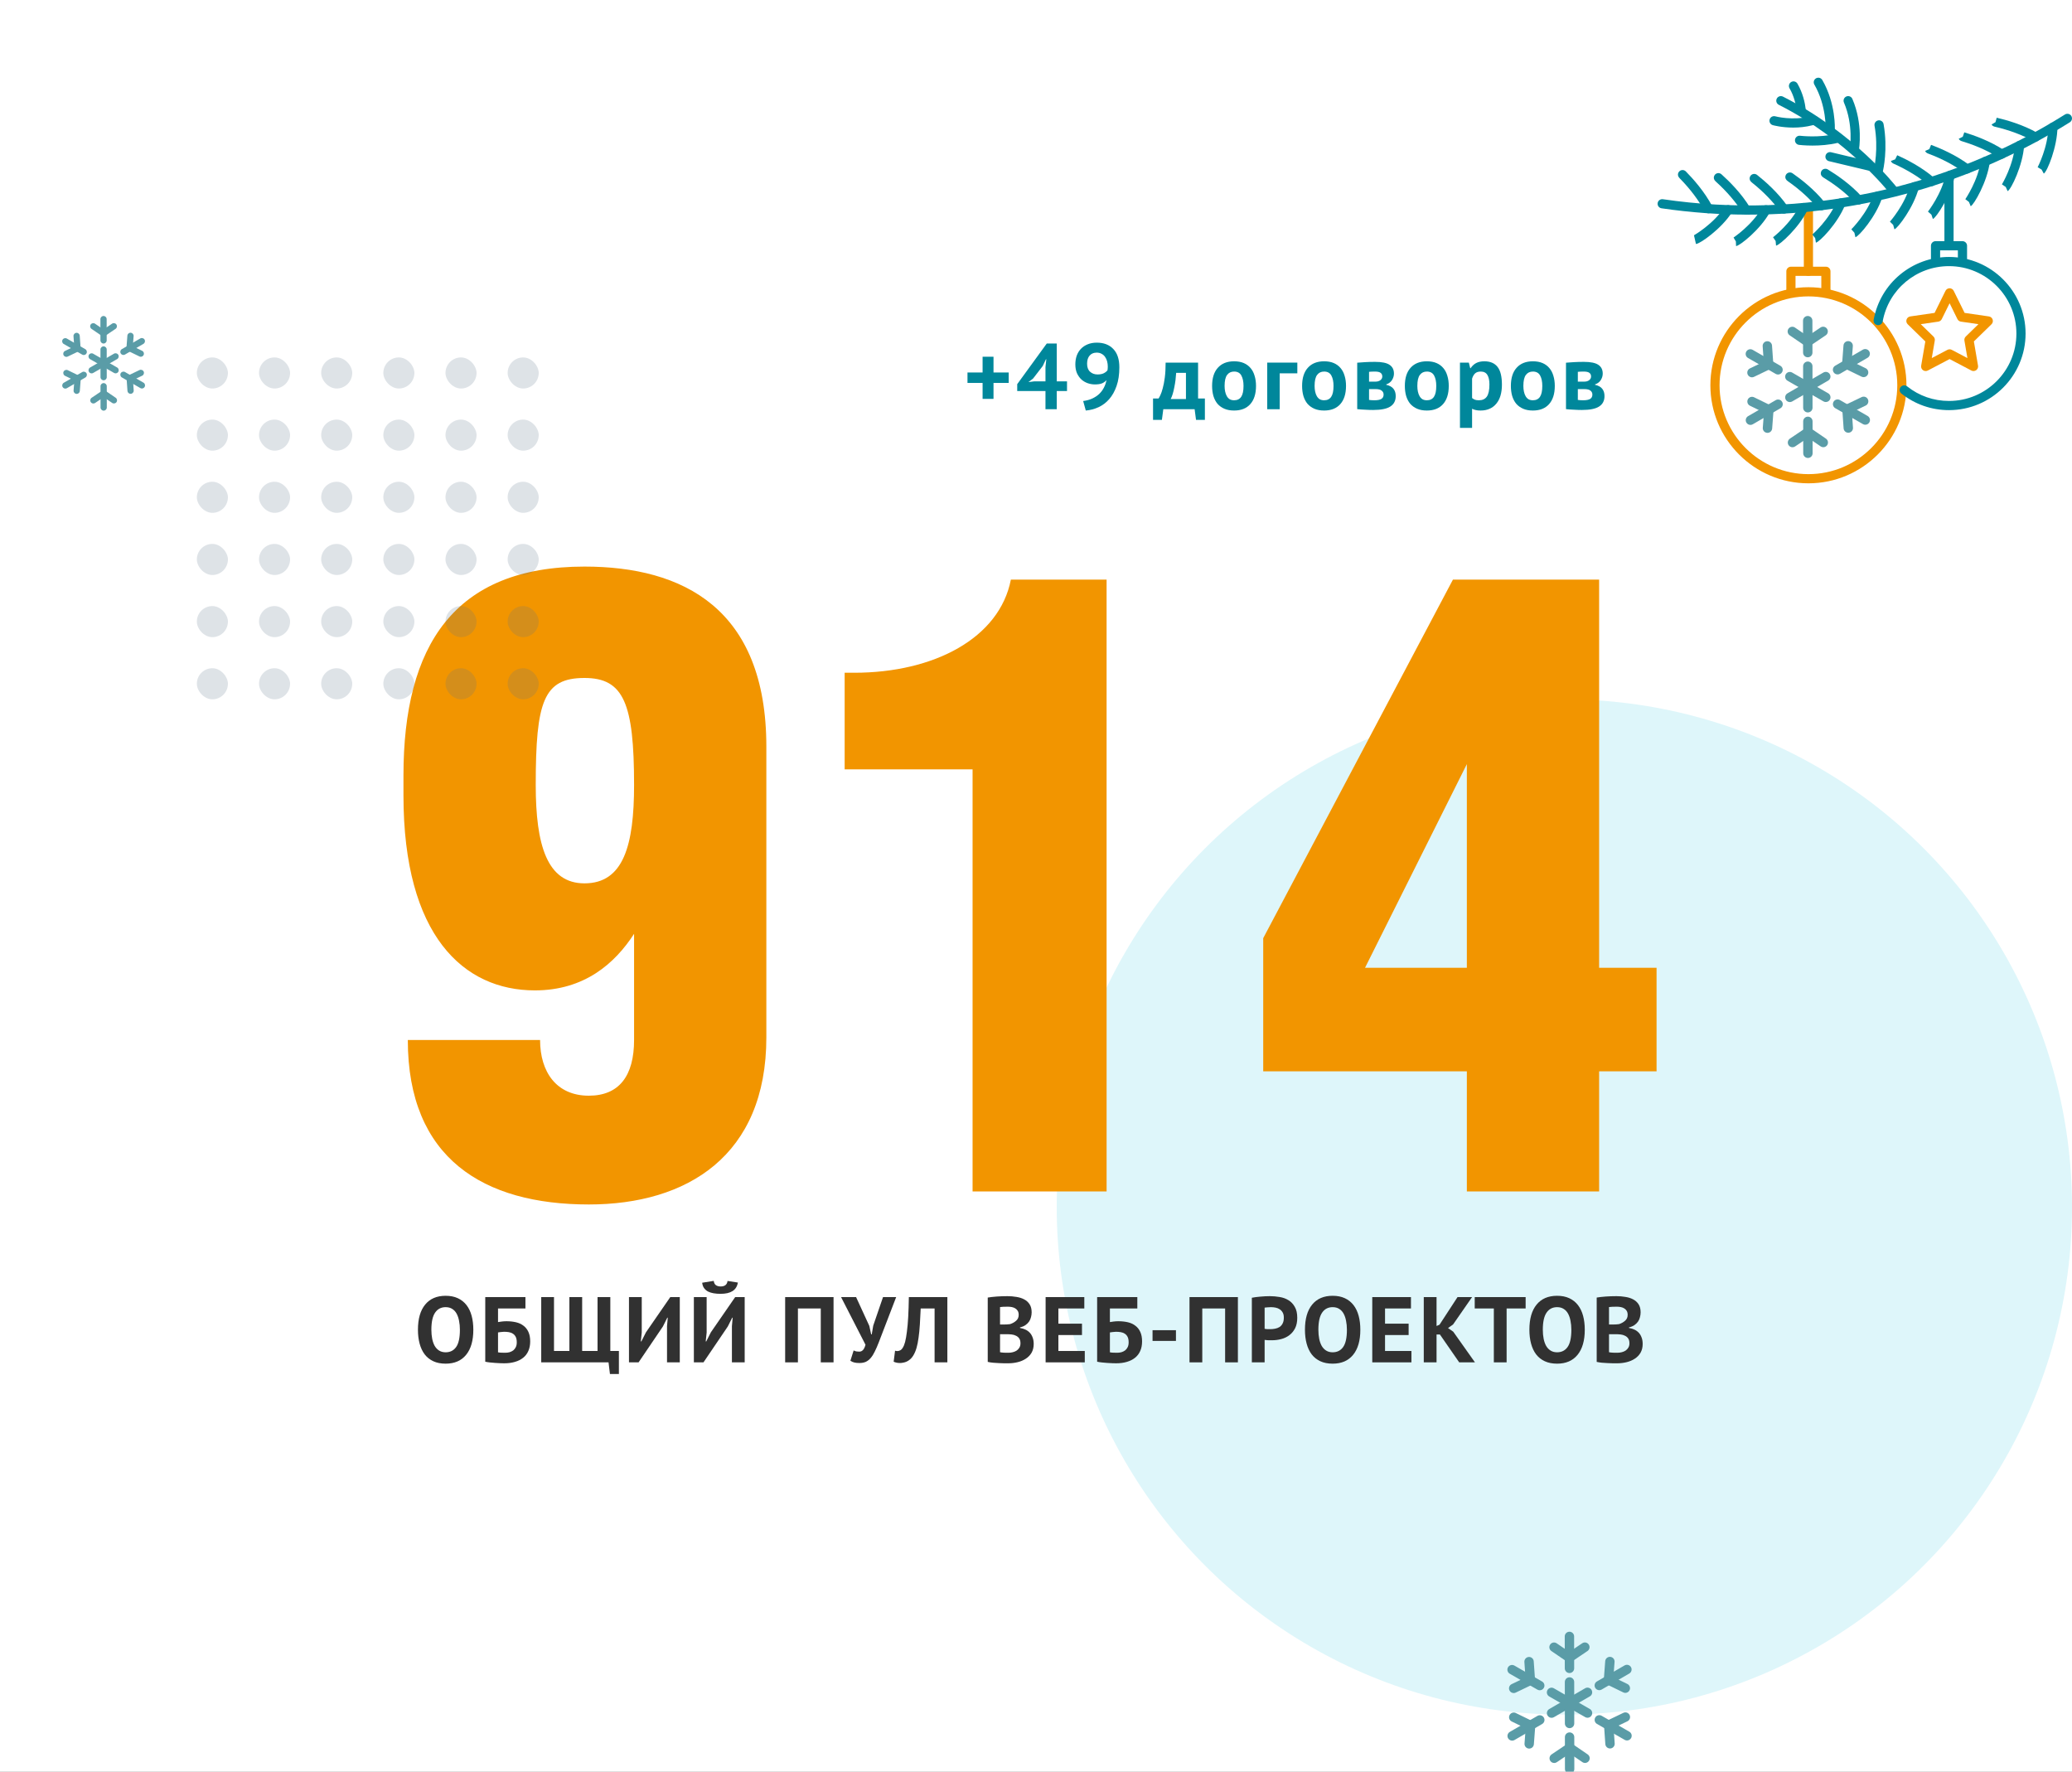 <svg width="400" height="342" viewBox="0 0 400 342" fill="none" xmlns="http://www.w3.org/2000/svg">
<rect x="0" y="0" width="400" height="342" fill="#808080" stroke="none"/>
<g clip-path="url(#clip0_1066_9099)">
<rect width="400" height="342" fill="white"/>
<circle cx="302" cy="233" r="98" fill="#DEF6FA"/>
<path d="M112.832 130.88C120.392 130.88 122.408 135.752 122.408 151.544C122.408 163.136 120.392 170.528 112.832 170.528C105.608 170.528 103.424 163.136 103.424 151.544C103.424 135.416 104.936 130.88 112.832 130.88ZM78.728 200.768C78.728 223.616 93.344 232.52 113.672 232.52C132.656 232.52 147.944 223.112 147.944 200.264V144.152C147.944 117.44 131.816 109.376 112.832 109.376C87.632 109.376 77.888 124.664 77.888 149.696V153.56C77.888 180.608 89.48 191.192 103.256 191.192C112.832 191.192 118.712 185.984 122.408 180.272V200.768C122.408 207.656 119.552 211.52 113.672 211.52C107.456 211.52 104.264 206.984 104.264 200.768H78.728Z" fill="#F29500"/>
<path d="M187.756 230H213.628V111.896H195.148C192.964 123.152 180.364 129.872 164.908 129.872H163.06V148.52H187.756V230Z" fill="#F29500"/>
<path d="M280.488 111.896L243.864 181.112V206.816H283.176V230H308.712V206.816H319.8V186.824H308.712V111.896H280.488ZM283.176 186.824H263.52L283.176 147.512V186.824Z" fill="#F29500"/>
<path d="M80.684 256.7C80.684 254.6 81.146 252.986 82.07 251.858C82.994 250.718 84.314 250.148 86.03 250.148C86.93 250.148 87.716 250.304 88.388 250.616C89.06 250.928 89.618 251.372 90.062 251.948C90.506 252.524 90.836 253.214 91.052 254.018C91.268 254.822 91.376 255.716 91.376 256.7C91.376 258.8 90.908 260.42 89.972 261.56C89.048 262.688 87.734 263.252 86.03 263.252C85.118 263.252 84.326 263.096 83.654 262.784C82.982 262.472 82.424 262.028 81.98 261.452C81.548 260.876 81.224 260.186 81.008 259.382C80.792 258.578 80.684 257.684 80.684 256.7ZM83.276 256.7C83.276 257.336 83.33 257.924 83.438 258.464C83.546 258.992 83.708 259.448 83.924 259.832C84.152 260.216 84.44 260.516 84.788 260.732C85.136 260.948 85.55 261.056 86.03 261.056C86.906 261.056 87.584 260.714 88.064 260.03C88.544 259.346 88.784 258.236 88.784 256.7C88.784 256.088 88.73 255.518 88.622 254.99C88.526 254.462 88.37 254 88.154 253.604C87.938 253.208 87.656 252.902 87.308 252.686C86.96 252.458 86.534 252.344 86.03 252.344C85.154 252.344 84.476 252.698 83.996 253.406C83.516 254.102 83.276 255.2 83.276 256.7Z" fill="#313131"/>
<path d="M93.678 250.4H101.436V252.596H96.144V255.224C96.348 255.188 96.594 255.152 96.882 255.116C97.182 255.08 97.476 255.062 97.764 255.062C98.436 255.062 99.054 255.128 99.618 255.26C100.182 255.392 100.662 255.614 101.058 255.926C101.466 256.226 101.784 256.628 102.012 257.132C102.24 257.624 102.354 258.23 102.354 258.95C102.354 259.658 102.234 260.276 101.994 260.804C101.766 261.332 101.43 261.77 100.986 262.118C100.554 262.466 100.026 262.73 99.402 262.91C98.79 263.09 98.1 263.18 97.332 263.18C97.128 263.18 96.87 263.174 96.558 263.162C96.258 263.15 95.934 263.132 95.586 263.108C95.25 263.084 94.914 263.054 94.578 263.018C94.242 262.982 93.942 262.934 93.678 262.874V250.4ZM97.512 261.146C97.824 261.146 98.112 261.11 98.376 261.038C98.652 260.954 98.892 260.834 99.096 260.678C99.3 260.51 99.462 260.3 99.582 260.048C99.702 259.796 99.762 259.49 99.762 259.13C99.762 258.698 99.696 258.35 99.564 258.086C99.432 257.822 99.252 257.618 99.024 257.474C98.796 257.318 98.532 257.216 98.232 257.168C97.944 257.12 97.632 257.096 97.296 257.096C97.128 257.096 96.918 257.114 96.666 257.15C96.414 257.174 96.24 257.198 96.144 257.222V261.056C96.276 261.092 96.474 261.116 96.738 261.128C97.014 261.14 97.272 261.146 97.512 261.146Z" fill="#313131"/>
<path d="M104.484 263V250.4H106.95V260.804H109.92V250.4H112.386V260.804H115.356V250.4H117.822V260.804H119.478V265.25H117.75L117.48 263H104.484Z" fill="#313131"/>
<path d="M128.768 256.016L128.912 254.378H128.822L127.976 256.07L123.278 263H121.424V250.4H123.89V257.258L123.71 258.95H123.818L124.7 257.204L129.398 250.4H131.234V263H128.768V256.016Z" fill="#313131"/>
<path d="M141.296 256.016L141.44 254.378H141.35L140.504 256.07L135.806 263H133.952V250.4H136.418V257.258L136.238 258.95H136.346L137.228 257.204L141.926 250.4H143.762V263H141.296V256.016ZM137.786 247.268C137.834 247.652 137.972 247.928 138.2 248.096C138.44 248.264 138.746 248.348 139.118 248.348C139.922 248.348 140.366 247.994 140.45 247.286L142.448 247.592C142.316 248.348 141.968 248.9 141.404 249.248C140.852 249.596 140.084 249.77 139.1 249.77C138.608 249.77 138.158 249.734 137.75 249.662C137.342 249.59 136.982 249.476 136.67 249.32C136.37 249.152 136.118 248.93 135.914 248.654C135.722 248.378 135.602 248.036 135.554 247.628L137.786 247.268Z" fill="#313131"/>
<path d="M158.45 252.596H154.039V263H151.574V250.4H160.916V263H158.45V252.596Z" fill="#313131"/>
<path d="M167.822 255.962L168.182 257.6H168.29L168.578 255.908L170.468 250.4H173.006L169.658 259.112C169.394 259.796 169.136 260.39 168.884 260.894C168.644 261.398 168.38 261.818 168.092 262.154C167.816 262.478 167.504 262.724 167.156 262.892C166.808 263.048 166.4 263.126 165.932 263.126C165.536 263.126 165.212 263.096 164.96 263.036C164.72 262.988 164.456 262.874 164.168 262.694L164.798 260.696C165.002 260.804 165.188 260.87 165.356 260.894C165.524 260.918 165.704 260.93 165.896 260.93C166.46 260.93 166.856 260.486 167.084 259.598L162.368 250.4H165.266L167.822 255.962Z" fill="#313131"/>
<path d="M180.423 252.596H177.741C177.693 253.736 177.639 254.774 177.579 255.71C177.519 256.646 177.435 257.492 177.327 258.248C177.231 258.992 177.099 259.652 176.931 260.228C176.763 260.804 176.547 261.302 176.283 261.722C176.115 261.998 175.923 262.226 175.707 262.406C175.503 262.586 175.287 262.73 175.059 262.838C174.831 262.946 174.603 263.018 174.375 263.054C174.159 263.102 173.955 263.126 173.763 263.126C173.487 263.126 173.253 263.102 173.061 263.054C172.881 263.018 172.701 262.958 172.521 262.874L172.791 260.75C172.863 260.774 172.935 260.792 173.007 260.804C173.079 260.816 173.151 260.822 173.223 260.822C173.415 260.822 173.601 260.774 173.781 260.678C173.973 260.582 174.135 260.42 174.267 260.192C174.447 259.928 174.603 259.544 174.735 259.04C174.867 258.524 174.981 257.87 175.077 257.078C175.185 256.286 175.269 255.344 175.329 254.252C175.389 253.148 175.431 251.864 175.455 250.4H182.889V263H180.423V252.596Z" fill="#313131"/>
<path d="M199.161 253.334C199.161 253.646 199.119 253.958 199.035 254.27C198.963 254.582 198.837 254.87 198.657 255.134C198.477 255.386 198.243 255.614 197.955 255.818C197.667 256.01 197.319 256.154 196.911 256.25V256.358C197.271 256.418 197.613 256.52 197.937 256.664C198.261 256.808 198.543 257.006 198.783 257.258C199.023 257.51 199.209 257.816 199.341 258.176C199.485 258.536 199.557 258.962 199.557 259.454C199.557 260.102 199.419 260.666 199.143 261.146C198.867 261.614 198.495 261.998 198.027 262.298C197.571 262.598 197.049 262.82 196.461 262.964C195.873 263.108 195.267 263.18 194.643 263.18C194.439 263.18 194.175 263.18 193.851 263.18C193.539 263.18 193.197 263.168 192.825 263.144C192.465 263.132 192.093 263.108 191.709 263.072C191.337 263.036 190.995 262.982 190.683 262.91V250.49C190.911 250.454 191.169 250.418 191.457 250.382C191.757 250.346 192.075 250.316 192.411 250.292C192.747 250.268 193.089 250.25 193.437 250.238C193.797 250.226 194.151 250.22 194.499 250.22C195.087 250.22 195.657 250.268 196.209 250.364C196.773 250.448 197.271 250.604 197.703 250.832C198.147 251.06 198.501 251.378 198.765 251.786C199.029 252.194 199.161 252.71 199.161 253.334ZM194.661 261.146C194.961 261.146 195.249 261.11 195.525 261.038C195.813 260.966 196.065 260.858 196.281 260.714C196.497 260.558 196.671 260.366 196.803 260.138C196.935 259.91 197.001 259.64 197.001 259.328C197.001 258.932 196.923 258.62 196.767 258.392C196.611 258.164 196.407 257.99 196.155 257.87C195.903 257.738 195.621 257.654 195.309 257.618C194.997 257.582 194.685 257.564 194.373 257.564H193.059V261.038C193.119 261.062 193.215 261.08 193.347 261.092C193.479 261.104 193.617 261.116 193.761 261.128C193.917 261.128 194.073 261.134 194.229 261.146C194.397 261.146 194.541 261.146 194.661 261.146ZM193.851 255.692C194.019 255.692 194.211 255.686 194.427 255.674C194.655 255.662 194.841 255.644 194.985 255.62C195.441 255.476 195.831 255.26 196.155 254.972C196.491 254.684 196.659 254.306 196.659 253.838C196.659 253.526 196.599 253.268 196.479 253.064C196.359 252.86 196.197 252.698 195.993 252.578C195.801 252.458 195.579 252.374 195.327 252.326C195.075 252.278 194.811 252.254 194.535 252.254C194.223 252.254 193.935 252.26 193.671 252.272C193.407 252.284 193.203 252.302 193.059 252.326V255.692H193.851Z" fill="#313131"/>
<path d="M201.857 250.4H209.327V252.596H204.323V255.53H208.877V257.726H204.323V260.804H209.417V263H201.857V250.4Z" fill="#313131"/>
<path d="M211.802 250.4H219.56V252.596H214.268V255.224C214.472 255.188 214.718 255.152 215.006 255.116C215.306 255.08 215.6 255.062 215.888 255.062C216.56 255.062 217.178 255.128 217.742 255.26C218.306 255.392 218.786 255.614 219.182 255.926C219.59 256.226 219.908 256.628 220.136 257.132C220.364 257.624 220.478 258.23 220.478 258.95C220.478 259.658 220.358 260.276 220.118 260.804C219.89 261.332 219.554 261.77 219.11 262.118C218.678 262.466 218.15 262.73 217.526 262.91C216.914 263.09 216.224 263.18 215.456 263.18C215.252 263.18 214.994 263.174 214.682 263.162C214.382 263.15 214.058 263.132 213.71 263.108C213.374 263.084 213.038 263.054 212.702 263.018C212.366 262.982 212.066 262.934 211.802 262.874V250.4ZM215.636 261.146C215.948 261.146 216.236 261.11 216.5 261.038C216.776 260.954 217.016 260.834 217.22 260.678C217.424 260.51 217.586 260.3 217.706 260.048C217.826 259.796 217.886 259.49 217.886 259.13C217.886 258.698 217.82 258.35 217.688 258.086C217.556 257.822 217.376 257.618 217.148 257.474C216.92 257.318 216.656 257.216 216.356 257.168C216.068 257.12 215.756 257.096 215.42 257.096C215.252 257.096 215.042 257.114 214.79 257.15C214.538 257.174 214.364 257.198 214.268 257.222V261.056C214.4 261.092 214.598 261.116 214.862 261.128C215.138 261.14 215.396 261.146 215.636 261.146Z" fill="#313131"/>
<path d="M222.499 256.79H227.017V258.86H222.499V256.79Z" fill="#313131"/>
<path d="M236.51 252.596H232.1V263H229.634V250.4H238.976V263H236.51V252.596Z" fill="#313131"/>
<path d="M241.67 250.526C242.174 250.43 242.726 250.358 243.326 250.31C243.938 250.25 244.544 250.22 245.144 250.22C245.768 250.22 246.392 250.274 247.016 250.382C247.652 250.478 248.222 250.682 248.726 250.994C249.23 251.294 249.638 251.72 249.95 252.272C250.274 252.812 250.436 253.52 250.436 254.396C250.436 255.188 250.298 255.86 250.022 256.412C249.746 256.952 249.38 257.396 248.924 257.744C248.468 258.092 247.946 258.344 247.358 258.5C246.782 258.656 246.182 258.734 245.558 258.734C245.498 258.734 245.402 258.734 245.27 258.734C245.138 258.734 245 258.734 244.856 258.734C244.712 258.722 244.568 258.71 244.424 258.698C244.292 258.686 244.196 258.674 244.136 258.662V263H241.67V250.526ZM245.342 252.344C245.102 252.344 244.874 252.356 244.658 252.38C244.442 252.392 244.268 252.41 244.136 252.434V256.52C244.184 256.532 244.256 256.544 244.352 256.556C244.448 256.568 244.55 256.58 244.658 256.592C244.766 256.592 244.868 256.592 244.964 256.592C245.072 256.592 245.15 256.592 245.198 256.592C245.522 256.592 245.84 256.562 246.152 256.502C246.476 256.442 246.764 256.334 247.016 256.178C247.268 256.01 247.466 255.782 247.61 255.494C247.766 255.206 247.844 254.828 247.844 254.36C247.844 253.964 247.772 253.64 247.628 253.388C247.484 253.124 247.292 252.914 247.052 252.758C246.824 252.602 246.56 252.494 246.26 252.434C245.96 252.374 245.654 252.344 245.342 252.344Z" fill="#313131"/>
<path d="M251.921 256.7C251.921 254.6 252.383 252.986 253.307 251.858C254.231 250.718 255.551 250.148 257.267 250.148C258.167 250.148 258.953 250.304 259.625 250.616C260.297 250.928 260.855 251.372 261.299 251.948C261.743 252.524 262.073 253.214 262.289 254.018C262.505 254.822 262.613 255.716 262.613 256.7C262.613 258.8 262.145 260.42 261.209 261.56C260.285 262.688 258.971 263.252 257.267 263.252C256.355 263.252 255.563 263.096 254.891 262.784C254.219 262.472 253.661 262.028 253.217 261.452C252.785 260.876 252.461 260.186 252.245 259.382C252.029 258.578 251.921 257.684 251.921 256.7ZM254.513 256.7C254.513 257.336 254.567 257.924 254.675 258.464C254.783 258.992 254.945 259.448 255.161 259.832C255.389 260.216 255.677 260.516 256.025 260.732C256.373 260.948 256.787 261.056 257.267 261.056C258.143 261.056 258.821 260.714 259.301 260.03C259.781 259.346 260.021 258.236 260.021 256.7C260.021 256.088 259.967 255.518 259.859 254.99C259.763 254.462 259.607 254 259.391 253.604C259.175 253.208 258.893 252.902 258.545 252.686C258.197 252.458 257.771 252.344 257.267 252.344C256.391 252.344 255.713 252.698 255.233 253.406C254.753 254.102 254.513 255.2 254.513 256.7Z" fill="#313131"/>
<path d="M264.916 250.4H272.386V252.596H267.382V255.53H271.936V257.726H267.382V260.804H272.476V263H264.916V250.4Z" fill="#313131"/>
<path d="M277.974 257.618H277.326V263H274.86V250.4H277.326V255.98L277.902 255.728L281.376 250.4H284.184L280.512 255.692L279.54 256.376L280.548 257.078L284.742 263H281.7L277.974 257.618Z" fill="#313131"/>
<path d="M294.524 252.596H290.852V263H288.386V252.596H284.696V250.4H294.524V252.596Z" fill="#313131"/>
<path d="M295.249 256.7C295.249 254.6 295.711 252.986 296.635 251.858C297.559 250.718 298.879 250.148 300.595 250.148C301.495 250.148 302.281 250.304 302.953 250.616C303.625 250.928 304.183 251.372 304.627 251.948C305.071 252.524 305.401 253.214 305.617 254.018C305.833 254.822 305.941 255.716 305.941 256.7C305.941 258.8 305.473 260.42 304.537 261.56C303.613 262.688 302.299 263.252 300.595 263.252C299.683 263.252 298.891 263.096 298.219 262.784C297.547 262.472 296.989 262.028 296.545 261.452C296.113 260.876 295.789 260.186 295.573 259.382C295.357 258.578 295.249 257.684 295.249 256.7ZM297.841 256.7C297.841 257.336 297.895 257.924 298.003 258.464C298.111 258.992 298.273 259.448 298.489 259.832C298.717 260.216 299.005 260.516 299.353 260.732C299.701 260.948 300.115 261.056 300.595 261.056C301.471 261.056 302.149 260.714 302.629 260.03C303.109 259.346 303.349 258.236 303.349 256.7C303.349 256.088 303.295 255.518 303.187 254.99C303.091 254.462 302.935 254 302.719 253.604C302.503 253.208 302.221 252.902 301.873 252.686C301.525 252.458 301.099 252.344 300.595 252.344C299.719 252.344 299.041 252.698 298.561 253.406C298.081 254.102 297.841 255.2 297.841 256.7Z" fill="#313131"/>
<path d="M316.722 253.334C316.722 253.646 316.68 253.958 316.596 254.27C316.524 254.582 316.398 254.87 316.218 255.134C316.038 255.386 315.804 255.614 315.516 255.818C315.228 256.01 314.88 256.154 314.472 256.25V256.358C314.832 256.418 315.174 256.52 315.498 256.664C315.822 256.808 316.104 257.006 316.344 257.258C316.584 257.51 316.77 257.816 316.902 258.176C317.046 258.536 317.118 258.962 317.118 259.454C317.118 260.102 316.98 260.666 316.704 261.146C316.428 261.614 316.056 261.998 315.588 262.298C315.132 262.598 314.61 262.82 314.022 262.964C313.434 263.108 312.828 263.18 312.204 263.18C312 263.18 311.736 263.18 311.412 263.18C311.1 263.18 310.758 263.168 310.386 263.144C310.026 263.132 309.654 263.108 309.27 263.072C308.898 263.036 308.556 262.982 308.244 262.91V250.49C308.472 250.454 308.73 250.418 309.018 250.382C309.318 250.346 309.636 250.316 309.972 250.292C310.308 250.268 310.65 250.25 310.998 250.238C311.358 250.226 311.712 250.22 312.06 250.22C312.648 250.22 313.218 250.268 313.77 250.364C314.334 250.448 314.832 250.604 315.264 250.832C315.708 251.06 316.062 251.378 316.326 251.786C316.59 252.194 316.722 252.71 316.722 253.334ZM312.222 261.146C312.522 261.146 312.81 261.11 313.086 261.038C313.374 260.966 313.626 260.858 313.842 260.714C314.058 260.558 314.232 260.366 314.364 260.138C314.496 259.91 314.562 259.64 314.562 259.328C314.562 258.932 314.484 258.62 314.328 258.392C314.172 258.164 313.968 257.99 313.716 257.87C313.464 257.738 313.182 257.654 312.87 257.618C312.558 257.582 312.246 257.564 311.934 257.564H310.62V261.038C310.68 261.062 310.776 261.08 310.908 261.092C311.04 261.104 311.178 261.116 311.322 261.128C311.478 261.128 311.634 261.134 311.79 261.146C311.958 261.146 312.102 261.146 312.222 261.146ZM311.412 255.692C311.58 255.692 311.772 255.686 311.988 255.674C312.216 255.662 312.402 255.644 312.546 255.62C313.002 255.476 313.392 255.26 313.716 254.972C314.052 254.684 314.22 254.306 314.22 253.838C314.22 253.526 314.16 253.268 314.04 253.064C313.92 252.86 313.758 252.698 313.554 252.578C313.362 252.458 313.14 252.374 312.888 252.326C312.636 252.278 312.372 252.254 312.096 252.254C311.784 252.254 311.496 252.26 311.232 252.272C310.968 252.284 310.764 252.302 310.62 252.326V255.692H311.412Z" fill="#313131"/>
<path d="M186.774 71.908H189.69V68.866H191.796V71.908H194.73V73.924H191.796V77.002H189.69V73.924H186.774V71.908Z" fill="#00879B"/>
<path d="M205.987 75.49H204.007V79H201.829V75.49H196.375V74.158L202.081 66.31H204.007V73.618H205.987V75.49ZM201.829 70.864L201.991 69.352H201.919L201.307 70.648L199.435 73.078L198.535 73.762L199.687 73.618H201.829V70.864Z" fill="#00879B"/>
<path d="M207.595 70.342C207.595 69.73 207.685 69.166 207.865 68.65C208.057 68.134 208.327 67.696 208.675 67.336C209.035 66.964 209.467 66.676 209.971 66.472C210.487 66.256 211.075 66.148 211.735 66.148C213.091 66.148 214.153 66.556 214.921 67.372C215.701 68.176 216.091 69.352 216.091 70.9C216.091 72.292 215.911 73.498 215.551 74.518C215.203 75.526 214.729 76.372 214.129 77.056C213.541 77.728 212.857 78.244 212.077 78.604C211.297 78.964 210.475 79.18 209.611 79.252L209.107 77.416C209.767 77.332 210.355 77.17 210.871 76.93C211.387 76.69 211.831 76.396 212.203 76.048C212.575 75.688 212.875 75.286 213.103 74.842C213.343 74.386 213.511 73.9 213.607 73.384C213.319 73.696 213.007 73.912 212.671 74.032C212.347 74.152 211.909 74.212 211.357 74.212C210.901 74.212 210.445 74.134 209.989 73.978C209.545 73.822 209.143 73.588 208.783 73.276C208.435 72.952 208.147 72.55 207.919 72.07C207.703 71.578 207.595 71.002 207.595 70.342ZM209.863 70.216C209.863 70.9 210.055 71.416 210.439 71.764C210.823 72.112 211.303 72.286 211.879 72.286C212.371 72.286 212.773 72.208 213.085 72.052C213.397 71.896 213.637 71.704 213.805 71.476C213.841 71.224 213.859 70.984 213.859 70.756C213.859 70.42 213.817 70.09 213.733 69.766C213.649 69.442 213.517 69.154 213.337 68.902C213.169 68.65 212.947 68.452 212.671 68.308C212.407 68.152 212.089 68.074 211.717 68.074C211.129 68.074 210.673 68.266 210.349 68.65C210.025 69.022 209.863 69.544 209.863 70.216Z" fill="#00879B"/>
<path d="M232.603 81.052H230.893L230.623 79H224.575L224.305 81.052H222.595V76.93H223.657C223.753 76.798 223.873 76.576 224.017 76.264C224.173 75.94 224.323 75.502 224.467 74.95C224.623 74.398 224.755 73.714 224.863 72.898C224.971 72.082 225.025 71.116 225.025 70H231.289V76.93H232.603V81.052ZM228.949 77.038V71.98H227.059C227.035 72.412 226.993 72.874 226.933 73.366C226.873 73.846 226.795 74.314 226.699 74.77C226.615 75.226 226.513 75.652 226.393 76.048C226.273 76.444 226.141 76.774 225.997 77.038H228.949Z" fill="#00879B"/>
<path d="M233.996 74.5C233.996 72.976 234.368 71.806 235.112 70.99C235.856 70.162 236.9 69.748 238.244 69.748C238.964 69.748 239.588 69.862 240.116 70.09C240.644 70.318 241.082 70.642 241.43 71.062C241.778 71.47 242.036 71.968 242.204 72.556C242.384 73.144 242.474 73.792 242.474 74.5C242.474 76.024 242.102 77.2 241.358 78.028C240.626 78.844 239.588 79.252 238.244 79.252C237.524 79.252 236.9 79.138 236.372 78.91C235.844 78.682 235.4 78.364 235.04 77.956C234.692 77.536 234.428 77.032 234.248 76.444C234.08 75.856 233.996 75.208 233.996 74.5ZM236.408 74.5C236.408 74.896 236.444 75.262 236.516 75.598C236.588 75.934 236.696 76.228 236.84 76.48C236.984 76.732 237.17 76.93 237.398 77.074C237.638 77.206 237.92 77.272 238.244 77.272C238.856 77.272 239.312 77.05 239.612 76.606C239.912 76.162 240.062 75.46 240.062 74.5C240.062 73.672 239.924 73.006 239.648 72.502C239.372 71.986 238.904 71.728 238.244 71.728C237.668 71.728 237.218 71.944 236.894 72.376C236.57 72.808 236.408 73.516 236.408 74.5Z" fill="#00879B"/>
<path d="M250.45 72.07H247.048V79H244.636V70H250.45V72.07Z" fill="#00879B"/>
<path d="M251.371 74.5C251.371 72.976 251.743 71.806 252.487 70.99C253.231 70.162 254.275 69.748 255.619 69.748C256.339 69.748 256.963 69.862 257.491 70.09C258.019 70.318 258.457 70.642 258.805 71.062C259.153 71.47 259.411 71.968 259.579 72.556C259.759 73.144 259.849 73.792 259.849 74.5C259.849 76.024 259.477 77.2 258.733 78.028C258.001 78.844 256.963 79.252 255.619 79.252C254.899 79.252 254.275 79.138 253.747 78.91C253.219 78.682 252.775 78.364 252.415 77.956C252.067 77.536 251.803 77.032 251.623 76.444C251.455 75.856 251.371 75.208 251.371 74.5ZM253.783 74.5C253.783 74.896 253.819 75.262 253.891 75.598C253.963 75.934 254.071 76.228 254.215 76.48C254.359 76.732 254.545 76.93 254.773 77.074C255.013 77.206 255.295 77.272 255.619 77.272C256.231 77.272 256.687 77.05 256.987 76.606C257.287 76.162 257.437 75.46 257.437 74.5C257.437 73.672 257.299 73.006 257.023 72.502C256.747 71.986 256.279 71.728 255.619 71.728C255.043 71.728 254.593 71.944 254.269 72.376C253.945 72.808 253.783 73.516 253.783 74.5Z" fill="#00879B"/>
<path d="M262.01 70.018C262.43 69.982 262.934 69.946 263.522 69.91C264.122 69.874 264.764 69.856 265.448 69.856C266.768 69.856 267.704 70.048 268.256 70.432C268.82 70.804 269.102 71.368 269.102 72.124C269.102 72.544 268.982 72.952 268.742 73.348C268.502 73.744 268.124 74.032 267.608 74.212V74.284C268.256 74.428 268.724 74.686 269.012 75.058C269.3 75.418 269.444 75.886 269.444 76.462C269.444 77.362 269.096 78.034 268.4 78.478C267.716 78.922 266.612 79.144 265.088 79.144C264.584 79.144 264.05 79.126 263.486 79.09C262.922 79.066 262.43 79.03 262.01 78.982V70.018ZM264.296 77.2C264.464 77.224 264.62 77.242 264.764 77.254C264.908 77.266 265.088 77.272 265.304 77.272C265.952 77.272 266.414 77.182 266.69 77.002C266.966 76.822 267.104 76.546 267.104 76.174C267.104 75.862 266.984 75.61 266.744 75.418C266.516 75.214 266.102 75.112 265.502 75.112H264.296V77.2ZM265.538 73.672C265.922 73.672 266.234 73.582 266.474 73.402C266.726 73.21 266.852 72.97 266.852 72.682C266.852 72.37 266.744 72.136 266.528 71.98C266.324 71.812 265.946 71.728 265.394 71.728C265.118 71.728 264.896 71.734 264.728 71.746C264.572 71.758 264.428 71.77 264.296 71.782V73.672H265.538Z" fill="#00879B"/>
<path d="M271.206 74.5C271.206 72.976 271.578 71.806 272.322 70.99C273.066 70.162 274.11 69.748 275.454 69.748C276.174 69.748 276.798 69.862 277.326 70.09C277.854 70.318 278.292 70.642 278.64 71.062C278.988 71.47 279.246 71.968 279.414 72.556C279.594 73.144 279.684 73.792 279.684 74.5C279.684 76.024 279.312 77.2 278.568 78.028C277.836 78.844 276.798 79.252 275.454 79.252C274.734 79.252 274.11 79.138 273.582 78.91C273.054 78.682 272.61 78.364 272.25 77.956C271.902 77.536 271.638 77.032 271.458 76.444C271.29 75.856 271.206 75.208 271.206 74.5ZM273.618 74.5C273.618 74.896 273.654 75.262 273.726 75.598C273.798 75.934 273.906 76.228 274.05 76.48C274.194 76.732 274.38 76.93 274.608 77.074C274.848 77.206 275.13 77.272 275.454 77.272C276.066 77.272 276.522 77.05 276.822 76.606C277.122 76.162 277.272 75.46 277.272 74.5C277.272 73.672 277.134 73.006 276.858 72.502C276.582 71.986 276.114 71.728 275.454 71.728C274.878 71.728 274.428 71.944 274.104 72.376C273.78 72.808 273.618 73.516 273.618 74.5Z" fill="#00879B"/>
<path d="M281.846 70H283.556L283.826 71.08H283.898C284.21 70.624 284.576 70.288 284.996 70.072C285.428 69.856 285.95 69.748 286.562 69.748C287.69 69.748 288.536 70.108 289.1 70.828C289.664 71.536 289.946 72.682 289.946 74.266C289.946 75.034 289.856 75.73 289.676 76.354C289.496 76.966 289.226 77.488 288.866 77.92C288.518 78.352 288.086 78.682 287.57 78.91C287.066 79.138 286.484 79.252 285.824 79.252C285.452 79.252 285.146 79.222 284.906 79.162C284.666 79.114 284.426 79.03 284.186 78.91V82.6H281.846V70ZM285.86 71.728C285.404 71.728 285.044 71.842 284.78 72.07C284.528 72.298 284.33 72.64 284.186 73.096V76.84C284.354 76.972 284.534 77.08 284.726 77.164C284.93 77.236 285.194 77.272 285.518 77.272C286.19 77.272 286.694 77.038 287.03 76.57C287.366 76.09 287.534 75.304 287.534 74.212C287.534 73.42 287.402 72.808 287.138 72.376C286.874 71.944 286.448 71.728 285.86 71.728Z" fill="#00879B"/>
<path d="M291.675 74.5C291.675 72.976 292.047 71.806 292.791 70.99C293.535 70.162 294.579 69.748 295.923 69.748C296.643 69.748 297.267 69.862 297.795 70.09C298.323 70.318 298.761 70.642 299.109 71.062C299.457 71.47 299.715 71.968 299.883 72.556C300.063 73.144 300.153 73.792 300.153 74.5C300.153 76.024 299.781 77.2 299.037 78.028C298.305 78.844 297.267 79.252 295.923 79.252C295.203 79.252 294.579 79.138 294.051 78.91C293.523 78.682 293.079 78.364 292.719 77.956C292.371 77.536 292.107 77.032 291.927 76.444C291.759 75.856 291.675 75.208 291.675 74.5ZM294.087 74.5C294.087 74.896 294.123 75.262 294.195 75.598C294.267 75.934 294.375 76.228 294.519 76.48C294.663 76.732 294.849 76.93 295.077 77.074C295.317 77.206 295.599 77.272 295.923 77.272C296.535 77.272 296.991 77.05 297.291 76.606C297.591 76.162 297.741 75.46 297.741 74.5C297.741 73.672 297.603 73.006 297.327 72.502C297.051 71.986 296.583 71.728 295.923 71.728C295.347 71.728 294.897 71.944 294.573 72.376C294.249 72.808 294.087 73.516 294.087 74.5Z" fill="#00879B"/>
<path d="M302.315 70.018C302.735 69.982 303.239 69.946 303.827 69.91C304.427 69.874 305.069 69.856 305.753 69.856C307.073 69.856 308.009 70.048 308.561 70.432C309.125 70.804 309.407 71.368 309.407 72.124C309.407 72.544 309.287 72.952 309.047 73.348C308.807 73.744 308.429 74.032 307.913 74.212V74.284C308.561 74.428 309.029 74.686 309.317 75.058C309.605 75.418 309.749 75.886 309.749 76.462C309.749 77.362 309.401 78.034 308.705 78.478C308.021 78.922 306.917 79.144 305.393 79.144C304.889 79.144 304.355 79.126 303.791 79.09C303.227 79.066 302.735 79.03 302.315 78.982V70.018ZM304.601 77.2C304.769 77.224 304.925 77.242 305.069 77.254C305.213 77.266 305.393 77.272 305.609 77.272C306.257 77.272 306.719 77.182 306.995 77.002C307.271 76.822 307.409 76.546 307.409 76.174C307.409 75.862 307.289 75.61 307.049 75.418C306.821 75.214 306.407 75.112 305.807 75.112H304.601V77.2ZM305.843 73.672C306.227 73.672 306.539 73.582 306.779 73.402C307.031 73.21 307.157 72.97 307.157 72.682C307.157 72.37 307.049 72.136 306.833 71.98C306.629 71.812 306.251 71.728 305.699 71.728C305.423 71.728 305.201 71.734 305.033 71.746C304.877 71.758 304.733 71.77 304.601 71.782V73.672H305.843Z" fill="#00879B"/>
<g opacity="0.2">
<rect x="38" y="69" width="6" height="6" rx="3" fill="#5B7288"/>
<rect x="50" y="69" width="6" height="6" rx="3" fill="#5B7288"/>
<rect x="62" y="69" width="6" height="6" rx="3" fill="#5B7288"/>
<rect x="74" y="69" width="6" height="6" rx="3" fill="#5B7288"/>
<rect x="86" y="69" width="6" height="6" rx="3" fill="#5B7288"/>
<rect x="98" y="69" width="6" height="6" rx="3" fill="#5B7288"/>
<rect x="38" y="81" width="6" height="6" rx="3" fill="#5B7288"/>
<rect x="50" y="81" width="6" height="6" rx="3" fill="#5B7288"/>
<rect x="62" y="81" width="6" height="6" rx="3" fill="#5B7288"/>
<rect x="74" y="81" width="6" height="6" rx="3" fill="#5B7288"/>
<rect x="86" y="81" width="6" height="6" rx="3" fill="#5B7288"/>
<rect x="98" y="81" width="6" height="6" rx="3" fill="#5B7288"/>
<rect x="38" y="93" width="6" height="6" rx="3" fill="#5B7288"/>
<rect x="50" y="93" width="6" height="6" rx="3" fill="#5B7288"/>
<rect x="62" y="93" width="6" height="6" rx="3" fill="#5B7288"/>
<rect x="74" y="93" width="6" height="6" rx="3" fill="#5B7288"/>
<rect x="86" y="93" width="6" height="6" rx="3" fill="#5B7288"/>
<rect x="98" y="93" width="6" height="6" rx="3" fill="#5B7288"/>
<rect x="38" y="105" width="6" height="6" rx="3" fill="#5B7288"/>
<rect x="50" y="105" width="6" height="6" rx="3" fill="#5B7288"/>
<rect x="62" y="105" width="6" height="6" rx="3" fill="#5B7288"/>
<rect x="74" y="105" width="6" height="6" rx="3" fill="#5B7288"/>
<rect x="86" y="105" width="6" height="6" rx="3" fill="#5B7288"/>
<rect x="98" y="105" width="6" height="6" rx="3" fill="#5B7288"/>
<rect x="38" y="117" width="6" height="6" rx="3" fill="#5B7288"/>
<rect x="50" y="117" width="6" height="6" rx="3" fill="#5B7288"/>
<rect x="62" y="117" width="6" height="6" rx="3" fill="#5B7288"/>
<rect x="74" y="117" width="6" height="6" rx="3" fill="#5B7288"/>
<rect x="86" y="117" width="6" height="6" rx="3" fill="#5B7288"/>
<rect x="98" y="117" width="6" height="6" rx="3" fill="#5B7288"/>
<rect x="38" y="129" width="6" height="6" rx="3" fill="#5B7288"/>
<rect x="50" y="129" width="6" height="6" rx="3" fill="#5B7288"/>
<rect x="62" y="129" width="6" height="6" rx="3" fill="#5B7288"/>
<rect x="74" y="129" width="6" height="6" rx="3" fill="#5B7288"/>
<rect x="86" y="129" width="6" height="6" rx="3" fill="#5B7288"/>
<rect x="98" y="129" width="6" height="6" rx="3" fill="#5B7288"/>
</g>
<path d="M20.494 70.455C20.286 70.455 20.083 70.347 19.971 70.154C19.804 69.865 19.902 69.495 20.191 69.329L22.01 68.275C22.298 68.109 22.668 68.206 22.835 68.495C23.003 68.783 22.903 69.153 22.614 69.32L20.796 70.373C20.701 70.428 20.597 70.455 20.494 70.455Z" fill="#5A9CA7"/>
<path d="M23.828 68.523C23.62 68.523 23.416 68.415 23.305 68.222C23.137 67.934 23.237 67.565 23.525 67.397L27.081 65.337C27.37 65.17 27.739 65.268 27.907 65.556C28.073 65.845 27.976 66.215 27.686 66.382L24.13 68.443C24.035 68.498 23.931 68.523 23.828 68.523Z" fill="#5A9CA7"/>
<path d="M27.181 68.872C27.093 68.872 27.003 68.852 26.918 68.811L24.748 67.754C24.526 67.645 24.392 67.412 24.411 67.165L24.591 64.79C24.617 64.458 24.905 64.209 25.239 64.234C25.571 64.259 25.821 64.55 25.795 64.882L25.646 66.847L27.446 67.725C27.746 67.871 27.87 68.233 27.724 68.533C27.62 68.748 27.405 68.872 27.181 68.872Z" fill="#5A9CA7"/>
<path d="M22.315 72.073C22.213 72.073 22.11 72.047 22.015 71.992L20.193 70.944C19.905 70.778 19.805 70.409 19.971 70.12C20.137 69.83 20.507 69.731 20.796 69.898L22.617 70.945C22.905 71.112 23.006 71.481 22.84 71.77C22.727 71.965 22.524 72.073 22.315 72.073Z" fill="#5A9CA7"/>
<path d="M27.396 74.997C27.294 74.997 27.19 74.971 27.095 74.917L23.532 72.866C23.243 72.7 23.143 72.331 23.31 72.042C23.476 71.753 23.845 71.653 24.134 71.819L27.698 73.868C27.986 74.035 28.086 74.404 27.919 74.694C27.807 74.888 27.605 74.997 27.396 74.997Z" fill="#5A9CA7"/>
<path d="M25.208 76.026C24.894 76.026 24.628 75.782 24.606 75.464L24.438 73.057C24.421 72.81 24.556 72.578 24.779 72.471L26.925 71.44C27.227 71.295 27.587 71.422 27.732 71.722C27.876 72.023 27.749 72.384 27.449 72.528L25.672 73.382L25.811 75.38C25.834 75.713 25.584 76.001 25.251 76.024C25.236 76.026 25.222 76.026 25.208 76.026Z" fill="#5A9CA7"/>
<path d="M20.005 73.412C19.671 73.412 19.402 73.143 19.401 72.809L19.398 70.708C19.398 70.374 19.668 70.104 20.001 70.103H20.002C20.335 70.103 20.605 70.373 20.605 70.706L20.608 72.807C20.609 73.141 20.339 73.411 20.005 73.412H20.005V73.412Z" fill="#5A9CA7"/>
<path d="M20.012 79.274C19.68 79.274 19.41 79.004 19.409 78.671L19.403 74.561C19.402 74.228 19.673 73.957 20.006 73.956H20.007C20.34 73.956 20.61 74.226 20.611 74.559L20.617 78.67C20.617 79.004 20.348 79.274 20.014 79.274C20.014 79.274 20.013 79.274 20.012 79.274Z" fill="#5A9CA7"/>
<path d="M18.028 77.894C17.834 77.894 17.644 77.801 17.527 77.628C17.34 77.352 17.414 76.976 17.69 76.79L19.69 75.441C19.894 75.302 20.164 75.304 20.368 75.443L22.334 76.786C22.609 76.974 22.68 77.35 22.492 77.625C22.304 77.901 21.928 77.971 21.653 77.783L20.025 76.671L18.365 77.791C18.262 77.861 18.144 77.894 18.028 77.894Z" fill="#5A9CA7"/>
<path d="M17.688 72.08C17.481 72.08 17.277 71.972 17.166 71.779C16.998 71.49 17.097 71.121 17.386 70.953L19.203 69.9C19.491 69.733 19.861 69.831 20.028 70.12C20.196 70.408 20.097 70.778 19.809 70.945L17.99 71.998C17.895 72.054 17.791 72.08 17.688 72.08Z" fill="#5A9CA7"/>
<path d="M12.616 75.019C12.409 75.019 12.205 74.91 12.093 74.717C11.926 74.429 12.024 74.059 12.313 73.892L15.87 71.831C16.159 71.665 16.528 71.763 16.695 72.052C16.862 72.34 16.764 72.709 16.475 72.876L12.918 74.937C12.823 74.992 12.719 75.019 12.616 75.019Z" fill="#5A9CA7"/>
<path d="M14.807 76.042C14.792 76.042 14.776 76.041 14.761 76.039C14.428 76.014 14.18 75.724 14.205 75.392L14.354 73.426L12.554 72.549C12.254 72.402 12.13 72.04 12.276 71.741C12.422 71.442 12.784 71.317 13.084 71.463L15.252 72.52C15.474 72.629 15.608 72.862 15.589 73.109L15.41 75.483C15.385 75.8 15.12 76.042 14.807 76.042Z" fill="#5A9CA7"/>
<path d="M19.505 70.457C19.403 70.457 19.3 70.431 19.205 70.376L17.383 69.329C17.094 69.162 16.994 68.793 17.161 68.504C17.328 68.215 17.695 68.115 17.985 68.281L19.807 69.33C20.096 69.495 20.196 69.865 20.029 70.154C19.917 70.348 19.714 70.457 19.505 70.457Z" fill="#5A9CA7"/>
<path d="M16.166 68.535C16.063 68.535 15.96 68.509 15.866 68.454L12.303 66.404C12.014 66.239 11.914 65.869 12.08 65.58C12.247 65.29 12.616 65.191 12.905 65.357L16.467 67.407C16.756 67.574 16.856 67.943 16.69 68.232C16.578 68.427 16.375 68.535 16.166 68.535Z" fill="#5A9CA7"/>
<path d="M12.813 68.894C12.589 68.894 12.373 68.767 12.268 68.551C12.124 68.25 12.251 67.89 12.552 67.746L14.329 66.892L14.189 64.893C14.165 64.561 14.417 64.272 14.749 64.249C15.083 64.225 15.37 64.477 15.393 64.809L15.562 67.216C15.579 67.463 15.444 67.696 15.221 67.803L13.074 68.833C12.991 68.874 12.901 68.894 12.813 68.894Z" fill="#5A9CA7"/>
<path d="M20 70.721C19.667 70.721 19.397 70.451 19.396 70.118L19.394 67.466C19.393 67.132 19.663 66.862 19.996 66.862C19.996 66.862 19.996 66.862 19.997 66.862C20.33 66.862 20.6 67.132 20.6 67.465L20.604 70.117C20.604 70.45 20.334 70.721 20.001 70.721C20 70.721 20 70.721 20 70.721Z" fill="#5A9CA7"/>
<path d="M19.993 66.318C19.66 66.318 19.39 66.049 19.389 65.715L19.383 61.605C19.383 61.271 19.653 61 19.986 61C19.987 61 19.987 61 19.987 61C20.32 61 20.59 61.269 20.59 61.603L20.596 65.713C20.597 66.046 20.327 66.317 19.993 66.318Z" fill="#5A9CA7"/>
<path d="M19.973 64.936C19.854 64.936 19.735 64.901 19.632 64.831L17.666 63.487C17.39 63.299 17.32 62.923 17.508 62.648C17.696 62.373 18.071 62.303 18.347 62.49L19.974 63.603L21.635 62.483C21.911 62.297 22.286 62.368 22.473 62.646C22.66 62.923 22.587 63.298 22.31 63.484L20.311 64.833C20.208 64.901 20.091 64.936 19.973 64.936Z" fill="#5A9CA7"/>
<path d="M303.741 329.182C303.428 329.182 303.124 329.02 302.956 328.731C302.705 328.298 302.853 327.743 303.286 327.493L306.014 325.912C306.447 325.663 307.001 325.809 307.251 326.243C307.503 326.675 307.354 327.23 306.92 327.481L304.194 329.059C304.051 329.142 303.895 329.182 303.741 329.182Z" fill="#5A9CA7"/>
<path d="M308.742 326.285C308.43 326.285 308.125 326.123 307.959 325.833C307.707 325.401 307.856 324.847 308.288 324.596L313.623 321.505C314.056 321.255 314.609 321.402 314.861 321.834C315.11 322.268 314.964 322.822 314.53 323.073L309.195 326.164C309.053 326.246 308.897 326.285 308.742 326.285Z" fill="#5A9CA7"/>
<path d="M313.771 326.808C313.639 326.808 313.504 326.778 313.376 326.716L310.122 325.13C309.789 324.968 309.588 324.617 309.616 324.247L309.886 320.685C309.925 320.187 310.357 319.813 310.858 319.851C311.356 319.888 311.731 320.325 311.692 320.823L311.468 323.771L314.169 325.088C314.618 325.307 314.805 325.849 314.585 326.299C314.429 326.621 314.108 326.808 313.771 326.808Z" fill="#5A9CA7"/>
<path d="M306.472 331.609C306.32 331.609 306.164 331.571 306.022 331.488L303.29 329.916C302.857 329.667 302.707 329.113 302.957 328.679C303.206 328.245 303.76 328.097 304.193 328.347L306.926 329.918C307.358 330.168 307.509 330.722 307.259 331.155C307.091 331.447 306.785 331.609 306.472 331.609Z" fill="#5A9CA7"/>
<path d="M314.093 335.995C313.94 335.995 313.785 335.956 313.642 335.874L308.298 332.799C307.865 332.55 307.715 331.996 307.965 331.562C308.214 331.129 308.767 330.98 309.201 331.229L314.546 334.302C314.979 334.552 315.129 335.106 314.879 335.54C314.71 335.832 314.407 335.995 314.093 335.995Z" fill="#5A9CA7"/>
<path d="M310.812 337.538C310.341 337.538 309.943 337.174 309.91 336.696L309.657 333.086C309.632 332.715 309.834 332.367 310.169 332.206L313.389 330.66C313.841 330.443 314.38 330.633 314.598 331.083C314.814 331.534 314.624 332.076 314.174 332.292L311.508 333.573L311.717 336.57C311.752 337.069 311.376 337.502 310.876 337.536C310.854 337.538 310.833 337.538 310.812 337.538Z" fill="#5A9CA7"/>
<path d="M303.006 333.618C302.506 333.618 302.102 333.214 302.1 332.714L302.097 329.561C302.097 329.061 302.501 328.655 303.001 328.655H303.002C303.501 328.655 303.906 329.059 303.907 329.559L303.911 332.711C303.913 333.212 303.507 333.617 303.007 333.618H303.006V333.618Z" fill="#5A9CA7"/>
<path d="M303.018 342.41C302.519 342.41 302.114 342.005 302.113 341.506L302.104 335.341C302.103 334.842 302.509 334.435 303.009 334.434H303.01C303.51 334.434 303.915 334.839 303.916 335.338L303.925 341.504C303.926 342.005 303.521 342.41 303.021 342.411C303.02 342.41 303.019 342.41 303.018 342.41Z" fill="#5A9CA7"/>
<path d="M300.041 340.341C299.75 340.341 299.465 340.201 299.289 339.942C299.01 339.527 299.12 338.964 299.534 338.684L302.533 336.661C302.841 336.453 303.245 336.455 303.551 336.664L306.5 338.679C306.913 338.961 307.018 339.525 306.737 339.937C306.454 340.351 305.891 340.456 305.479 340.174L303.037 338.506L300.546 340.186C300.391 340.291 300.215 340.341 300.041 340.341Z" fill="#5A9CA7"/>
<path d="M299.533 331.62C299.222 331.62 298.917 331.458 298.749 331.168C298.498 330.735 298.646 330.181 299.079 329.93L301.806 328.35C302.238 328.1 302.793 328.246 303.044 328.679C303.294 329.112 303.146 329.667 302.714 329.917L299.986 331.497C299.843 331.581 299.687 331.62 299.533 331.62Z" fill="#5A9CA7"/>
<path d="M291.924 336.028C291.613 336.028 291.308 335.865 291.14 335.576C290.889 335.143 291.036 334.589 291.47 334.337L296.805 331.247C297.238 330.997 297.792 331.144 298.042 331.578C298.293 332.01 298.145 332.564 297.712 332.814L292.377 335.905C292.235 335.988 292.079 336.028 291.924 336.028Z" fill="#5A9CA7"/>
<path d="M295.211 337.562C295.188 337.562 295.164 337.561 295.142 337.559C294.643 337.521 294.269 337.086 294.308 336.587L294.531 333.639L291.831 332.323C291.381 332.103 291.195 331.561 291.414 331.111C291.633 330.662 292.176 330.475 292.626 330.694L295.878 332.279C296.211 332.443 296.412 332.793 296.384 333.162L296.115 336.724C296.077 337.2 295.68 337.562 295.211 337.562Z" fill="#5A9CA7"/>
<path d="M302.257 329.185C302.104 329.185 301.948 329.146 301.806 329.064L299.073 327.493C298.64 327.243 298.49 326.69 298.74 326.256C298.99 325.822 299.542 325.673 299.976 325.921L302.709 327.494C303.143 327.743 303.292 328.297 303.043 328.731C302.875 329.022 302.57 329.185 302.257 329.185Z" fill="#5A9CA7"/>
<path d="M297.249 326.302C297.095 326.302 296.94 326.263 296.798 326.181L291.454 323.106C291.021 322.858 290.871 322.303 291.121 321.869C291.371 321.436 291.924 321.287 292.357 321.536L297.701 324.611C298.135 324.86 298.284 325.414 298.034 325.847C297.867 326.14 297.562 326.302 297.249 326.302Z" fill="#5A9CA7"/>
<path d="M292.219 326.84C291.882 326.84 291.558 326.651 291.402 326.326C291.186 325.875 291.375 325.334 291.827 325.118L294.492 323.838L294.282 320.84C294.247 320.342 294.624 319.909 295.123 319.874C295.623 319.838 296.054 320.215 296.089 320.713L296.343 324.325C296.367 324.695 296.166 325.043 295.83 325.204L292.611 326.75C292.486 326.811 292.35 326.84 292.219 326.84Z" fill="#5A9CA7"/>
<path d="M302.999 329.581C302.5 329.581 302.095 329.176 302.094 328.677L302.09 324.7C302.089 324.199 302.495 323.794 302.994 323.793C302.994 323.793 302.994 323.793 302.995 323.793C303.494 323.793 303.899 324.199 303.9 324.698L303.905 328.675C303.906 329.175 303.5 329.581 303.001 329.581C303 329.581 303 329.581 302.999 329.581Z" fill="#5A9CA7"/>
<path d="M302.99 322.977C302.489 322.977 302.084 322.573 302.084 322.073L302.074 315.907C302.074 315.407 302.479 315 302.979 315C302.98 315 302.98 315 302.98 315C303.48 315 303.884 315.404 303.885 315.904L303.895 322.07C303.896 322.57 303.491 322.976 302.99 322.977Z" fill="#5A9CA7"/>
<path d="M302.958 320.904C302.779 320.904 302.601 320.851 302.447 320.746L299.497 318.73C299.084 318.448 298.978 317.885 299.261 317.472C299.543 317.059 300.106 316.954 300.519 317.236L302.961 318.904L305.451 317.225C305.866 316.945 306.428 317.053 306.709 317.47C306.989 317.884 306.879 318.447 306.465 318.726L303.465 320.749C303.311 320.852 303.135 320.904 302.958 320.904Z" fill="#5A9CA7"/>
<path d="M349.115 93.303C338.679 93.303 330.188 84.812 330.188 74.374C330.188 63.938 338.679 55.446 349.115 55.446C359.551 55.446 368.042 63.938 368.042 74.374C368.042 84.812 359.551 93.303 349.115 93.303ZM349.115 57.217C339.656 57.217 331.96 64.914 331.96 74.375C331.96 83.835 339.656 91.532 349.115 91.532C358.574 91.532 366.271 83.835 366.271 74.375C366.271 64.914 358.574 57.217 349.115 57.217Z" fill="#F29500"/>
<path d="M352.49 56.92C352 56.92 351.604 56.523 351.604 56.034V53.258H346.626V56.034C346.626 56.523 346.23 56.92 345.741 56.92C345.251 56.92 344.854 56.523 344.854 56.034V52.372C344.854 51.883 345.251 51.486 345.741 51.486H352.49C352.979 51.486 353.375 51.883 353.375 52.372V56.034C353.376 56.523 352.979 56.92 352.49 56.92Z" fill="#F29500"/>
<path d="M349.115 53.258C348.626 53.258 348.229 52.861 348.229 52.373V40.489C348.229 40 348.626 39.603 349.115 39.603C349.605 39.603 350.001 40 350.001 40.489V52.373C350.001 52.861 349.605 53.258 349.115 53.258Z" fill="#F29500"/>
<path d="M349.741 75.182C349.428 75.182 349.124 75.02 348.956 74.731C348.705 74.298 348.853 73.743 349.286 73.493L352.014 71.912C352.447 71.663 353.001 71.809 353.251 72.243C353.503 72.675 353.354 73.23 352.92 73.481L350.194 75.059C350.051 75.142 349.895 75.182 349.741 75.182Z" fill="#5A9CA7"/>
<path d="M354.742 72.284C354.43 72.284 354.125 72.123 353.959 71.833C353.707 71.401 353.856 70.847 354.288 70.596L359.623 67.505C360.056 67.255 360.609 67.402 360.861 67.835C361.11 68.267 360.964 68.822 360.53 69.073L355.195 72.164C355.053 72.246 354.897 72.284 354.742 72.284Z" fill="#5A9CA7"/>
<path d="M359.771 72.808C359.639 72.808 359.504 72.778 359.376 72.716L356.122 71.13C355.789 70.968 355.588 70.617 355.616 70.247L355.886 66.685C355.925 66.187 356.357 65.813 356.858 65.851C357.356 65.888 357.731 66.325 357.692 66.823L357.468 69.771L360.169 71.088C360.618 71.307 360.805 71.849 360.585 72.299C360.429 72.621 360.108 72.808 359.771 72.808Z" fill="#5A9CA7"/>
<path d="M352.472 77.609C352.32 77.609 352.164 77.571 352.022 77.488L349.29 75.916C348.857 75.667 348.707 75.113 348.957 74.679C349.206 74.245 349.76 74.097 350.193 74.347L352.926 75.918C353.358 76.168 353.509 76.722 353.259 77.155C353.091 77.447 352.785 77.609 352.472 77.609Z" fill="#5A9CA7"/>
<path d="M360.093 81.995C359.94 81.995 359.785 81.956 359.642 81.874L354.298 78.799C353.865 78.55 353.715 77.996 353.965 77.562C354.214 77.129 354.767 76.98 355.201 77.229L360.546 80.302C360.979 80.552 361.129 81.106 360.879 81.54C360.71 81.832 360.407 81.995 360.093 81.995Z" fill="#5A9CA7"/>
<path d="M356.812 83.538C356.341 83.538 355.943 83.173 355.91 82.696L355.657 79.086C355.632 78.715 355.834 78.367 356.169 78.206L359.389 76.66C359.841 76.443 360.38 76.633 360.598 77.083C360.814 77.534 360.624 78.076 360.174 78.292L357.508 79.573L357.717 82.57C357.752 83.069 357.376 83.502 356.876 83.536C356.854 83.538 356.833 83.538 356.812 83.538Z" fill="#5A9CA7"/>
<path d="M349.006 79.618C348.506 79.618 348.102 79.214 348.1 78.714L348.097 75.561C348.097 75.061 348.501 74.655 349.001 74.654H349.002C349.501 74.654 349.906 75.059 349.907 75.559L349.911 78.711C349.913 79.212 349.507 79.617 349.007 79.618H349.006V79.618Z" fill="#5A9CA7"/>
<path d="M349.018 88.41C348.519 88.41 348.114 88.005 348.113 87.506L348.104 81.341C348.103 80.842 348.509 80.435 349.009 80.434H349.01C349.51 80.434 349.915 80.839 349.916 81.338L349.925 87.504C349.926 88.005 349.521 88.41 349.021 88.411C349.02 88.41 349.019 88.41 349.018 88.41Z" fill="#5A9CA7"/>
<path d="M346.041 86.341C345.75 86.341 345.465 86.201 345.289 85.942C345.01 85.527 345.12 84.964 345.534 84.684L348.533 82.66C348.841 82.453 349.245 82.456 349.551 82.664L352.5 84.679C352.913 84.961 353.018 85.525 352.737 85.937C352.454 86.351 351.891 86.456 351.479 86.174L349.037 84.506L346.546 86.186C346.391 86.291 346.215 86.341 346.041 86.341Z" fill="#5A9CA7"/>
<path d="M345.533 77.62C345.222 77.62 344.917 77.458 344.749 77.168C344.498 76.735 344.646 76.181 345.079 75.93L347.806 74.35C348.238 74.1 348.793 74.246 349.044 74.679C349.294 75.112 349.146 75.667 348.714 75.917L345.986 77.497C345.843 77.581 345.687 77.62 345.533 77.62Z" fill="#5A9CA7"/>
<path d="M337.924 82.028C337.613 82.028 337.308 81.865 337.14 81.576C336.889 81.143 337.036 80.589 337.47 80.337L342.805 77.247C343.238 76.997 343.792 77.144 344.042 77.578C344.293 78.01 344.145 78.564 343.712 78.814L338.377 81.905C338.235 81.988 338.079 82.028 337.924 82.028Z" fill="#5A9CA7"/>
<path d="M341.211 83.562C341.188 83.562 341.164 83.561 341.142 83.559C340.643 83.521 340.269 83.086 340.308 82.587L340.531 79.639L337.831 78.323C337.381 78.103 337.195 77.561 337.414 77.111C337.633 76.662 338.176 76.475 338.626 76.694L341.878 78.279C342.211 78.443 342.412 78.793 342.384 79.162L342.115 82.724C342.077 83.2 341.68 83.562 341.211 83.562Z" fill="#5A9CA7"/>
<path d="M348.257 75.184C348.104 75.184 347.948 75.146 347.806 75.064L345.073 73.493C344.64 73.243 344.49 72.689 344.74 72.256C344.99 71.822 345.542 71.673 345.976 71.921L348.709 73.494C349.143 73.743 349.292 74.297 349.043 74.731C348.875 75.022 348.57 75.184 348.257 75.184Z" fill="#5A9CA7"/>
<path d="M343.249 72.302C343.095 72.302 342.94 72.263 342.798 72.181L337.454 69.106C337.021 68.858 336.871 68.303 337.121 67.869C337.371 67.436 337.924 67.287 338.357 67.536L343.701 70.611C344.135 70.861 344.284 71.414 344.034 71.847C343.867 72.14 343.562 72.302 343.249 72.302Z" fill="#5A9CA7"/>
<path d="M338.219 72.84C337.882 72.84 337.558 72.651 337.402 72.326C337.186 71.875 337.375 71.334 337.827 71.118L340.492 69.838L340.282 66.84C340.247 66.341 340.624 65.909 341.123 65.874C341.623 65.838 342.054 66.215 342.089 66.713L342.343 70.325C342.367 70.695 342.166 71.043 341.83 71.204L338.611 72.75C338.486 72.811 338.35 72.84 338.219 72.84Z" fill="#5A9CA7"/>
<path d="M348.999 75.581C348.5 75.581 348.095 75.176 348.094 74.677L348.09 70.7C348.089 70.199 348.495 69.794 348.994 69.793C348.994 69.793 348.994 69.793 348.995 69.793C349.494 69.793 349.899 70.199 349.9 70.698L349.905 74.675C349.906 75.175 349.5 75.581 349.001 75.581C349 75.581 349 75.581 348.999 75.581Z" fill="#5A9CA7"/>
<path d="M348.99 68.977C348.489 68.977 348.084 68.573 348.084 68.073L348.074 61.907C348.074 61.407 348.479 61 348.979 61C348.98 61 348.98 61 348.98 61C349.48 61 349.884 61.404 349.885 61.904L349.895 68.07C349.896 68.57 349.491 68.976 348.99 68.977Z" fill="#5A9CA7"/>
<path d="M348.958 66.904C348.779 66.904 348.601 66.851 348.447 66.746L345.497 64.73C345.084 64.448 344.978 63.885 345.261 63.472C345.543 63.059 346.106 62.954 346.519 63.236L348.961 64.904L351.451 63.225C351.866 62.945 352.428 63.053 352.709 63.47C352.989 63.884 352.879 64.447 352.465 64.726L349.465 66.749C349.311 66.852 349.135 66.904 348.958 66.904Z" fill="#5A9CA7"/>
<path d="M376.254 79.175C372.879 79.175 369.7 78.067 367.063 75.97C366.68 75.666 366.616 75.109 366.921 74.725C367.226 74.343 367.783 74.279 368.166 74.584C370.486 76.428 373.283 77.403 376.254 77.403C383.429 77.403 389.266 71.565 389.266 64.39C389.266 57.214 383.429 51.376 376.254 51.376C369.962 51.376 364.579 55.862 363.454 62.044C363.366 62.525 362.905 62.845 362.424 62.757C361.943 62.669 361.623 62.208 361.711 61.727C362.989 54.702 369.105 49.604 376.254 49.604C384.406 49.604 391.038 56.237 391.038 64.389C391.038 72.542 384.406 79.175 376.254 79.175Z" fill="#00879B"/>
<path d="M378.855 51.148C378.366 51.148 377.969 50.752 377.969 50.262V48.328H374.542V50.262C374.542 50.752 374.146 51.148 373.656 51.148C373.167 51.148 372.771 50.752 372.771 50.262V47.442C372.771 46.952 373.167 46.556 373.656 46.556H378.855C379.345 46.556 379.741 46.952 379.741 47.442V50.262C379.741 50.752 379.345 51.148 378.855 51.148Z" fill="#00879B"/>
<path d="M376.256 48.328C375.766 48.328 375.37 47.931 375.37 47.442V34.735C375.37 34.246 375.766 33.849 376.256 33.849C376.745 33.849 377.142 34.246 377.142 34.735V47.442C377.142 47.931 376.745 48.328 376.256 48.328Z" fill="#00879B"/>
<path d="M337.601 41.437C331.989 41.437 326.363 41.032 320.758 40.212C320.273 40.141 319.939 39.691 320.009 39.207C320.081 38.723 320.53 38.389 321.015 38.459C347.987 42.406 375.556 36.598 398.643 22.102C399.057 21.843 399.604 21.967 399.864 22.381C400.124 22.796 399.999 23.343 399.585 23.603C380.939 35.309 359.41 41.437 337.601 41.437Z" fill="#00879B"/>
<path d="M327.408 47.1C327.407 47.1 327.405 47.1 327.404 47.1L327.021 45.424C327.058 45.405 330.849 43.196 332.877 40.009C333.14 39.596 333.687 39.474 334.1 39.737C334.512 40 334.634 40.547 334.372 40.961C332.298 44.22 328.122 47.1 327.408 47.1Z" fill="#00879B"/>
<path d="M335.146 47.503L335.112 46.617L335.854 46.133L335.112 46.617L334.662 45.855C334.698 45.833 338.329 43.386 340.143 40.081C340.378 39.652 340.918 39.495 341.347 39.731C341.775 39.966 341.932 40.505 341.696 40.934C339.827 44.337 335.839 47.476 335.146 47.503Z" fill="#00879B"/>
<path d="M342.866 47.416L342.788 46.534L342.935 45.66L342.788 46.534L342.289 45.803C342.323 45.779 345.784 43.105 347.382 39.695C347.589 39.252 348.117 39.062 348.56 39.269C349.003 39.477 349.194 40.004 348.986 40.447C347.365 43.906 343.533 47.358 342.866 47.416Z" fill="#00879B"/>
<path d="M350.559 46.844L350.421 45.969L351.104 45.406L350.42 45.969L349.875 45.272C349.907 45.245 353.189 42.355 354.566 38.857C354.746 38.403 355.259 38.178 355.715 38.357C356.17 38.536 356.394 39.051 356.215 39.506C354.789 43.129 351.24 46.736 350.559 46.844Z" fill="#00879B"/>
<path d="M358.188 45.792L357.993 44.928L358.635 44.319L357.992 44.928L357.404 44.266C357.434 44.238 360.525 41.149 361.68 37.57C361.83 37.105 362.329 36.851 362.795 36.999C363.26 37.15 363.516 37.649 363.366 38.115C362.172 41.814 358.86 45.639 358.188 45.792Z" fill="#00879B"/>
<path d="M365.719 44.267L365.478 43.414L365.459 42.528L365.478 43.414L364.85 42.791C364.878 42.761 367.769 39.482 368.699 35.84C368.82 35.366 369.3 35.077 369.776 35.201C370.25 35.321 370.537 35.804 370.416 36.278C369.471 39.981 366.36 44.086 365.719 44.267Z" fill="#00879B"/>
<path d="M373.142 42.273L372.858 41.434L372.793 40.55L372.858 41.434L372.191 40.851C372.218 40.819 374.902 37.362 375.603 33.669C375.695 33.189 376.16 32.874 376.639 32.964C377.119 33.055 377.435 33.519 377.344 34C376.627 37.774 373.772 42.059 373.142 42.273Z" fill="#00879B"/>
<path d="M380.441 39.812L380.108 38.99L379.991 38.112L380.108 38.99L379.406 38.451C379.431 38.416 381.899 34.796 382.371 31.063C382.433 30.578 382.881 30.239 383.361 30.296C383.847 30.357 384.19 30.8 384.129 31.286C383.645 35.106 381.056 39.562 380.441 39.812Z" fill="#00879B"/>
<path d="M387.571 36.897L387.208 36.089L387.059 35.216L387.208 36.089L386.475 35.593C386.497 35.558 388.741 31.786 388.984 28.025C389.016 27.537 389.438 27.173 389.925 27.198C390.413 27.23 390.784 27.651 390.752 28.14C390.513 31.85 388.265 36.586 387.571 36.897Z" fill="#00879B"/>
<path d="M394.552 33.514L394.131 32.736L393.919 31.875L394.131 32.736L393.369 32.286C393.39 32.249 395.404 28.334 395.416 24.561C395.417 24.073 395.814 23.678 396.302 23.678C396.303 23.678 396.304 23.678 396.305 23.678C396.794 23.68 397.189 24.078 397.188 24.567C397.176 28.271 395.225 33.152 394.552 33.514Z" fill="#00879B"/>
<path d="M329.797 41.174C329.477 41.174 329.168 41.001 329.01 40.697C327.976 38.714 326.245 36.423 324.263 34.415C323.645 33.788 324.054 33.241 324.142 33.137C324.459 32.765 325.018 32.721 325.391 33.038C325.422 33.065 325.451 33.093 325.477 33.123L325.524 33.17C326.758 34.422 329.057 36.956 330.581 39.879C330.807 40.312 330.639 40.847 330.205 41.074C330.075 41.142 329.935 41.174 329.797 41.174Z" fill="#00879B"/>
<path d="M337.1 41.439C336.8 41.439 336.508 41.286 336.341 41.01C335.187 39.095 333.324 36.92 331.228 35.041C330.51 34.397 331.04 33.758 331.064 33.731C331.381 33.358 331.94 33.315 332.312 33.632C332.329 33.646 332.346 33.661 332.361 33.677L332.411 33.722C333.716 34.892 336.16 37.276 337.859 40.095C338.111 40.515 337.977 41.059 337.557 41.312C337.414 41.398 337.256 41.439 337.1 41.439Z" fill="#00879B"/>
<path d="M344.381 41.242C344.1 41.242 343.823 41.108 343.652 40.86C342.382 39.022 340.391 36.968 338.189 35.225C337.459 34.647 337.884 34.012 337.935 33.942C338.221 33.545 338.774 33.455 339.171 33.742C339.194 33.758 339.216 33.776 339.237 33.794L339.288 33.835C340.66 34.921 343.241 37.147 345.109 39.853C345.387 40.256 345.286 40.808 344.883 41.086C344.73 41.192 344.555 41.242 344.381 41.242Z" fill="#00879B"/>
<path d="M351.62 40.59C351.357 40.59 351.098 40.474 350.923 40.252C349.544 38.497 347.432 36.573 345.13 34.971C344.365 34.438 344.749 33.779 344.796 33.706C345.057 33.292 345.604 33.17 346.017 33.429C346.041 33.445 346.064 33.461 346.086 33.478L346.141 33.517C347.575 34.514 350.285 36.574 352.315 39.157C352.618 39.541 352.551 40.099 352.167 40.401C352.004 40.529 351.812 40.59 351.62 40.59Z" fill="#00879B"/>
<path d="M358.794 39.486C358.551 39.486 358.308 39.386 358.133 39.191C356.102 36.914 353.436 35.139 352.028 34.283C351.215 33.789 351.579 33.101 351.623 33.023C351.867 32.599 352.409 32.455 352.832 32.697C352.852 32.708 352.871 32.72 352.889 32.733L352.949 32.769C354.44 33.675 357.27 35.562 359.455 38.01C359.781 38.375 359.749 38.935 359.384 39.261C359.215 39.412 359.005 39.486 358.794 39.486Z" fill="#00879B"/>
<path d="M372.864 35.941C372.658 35.941 372.45 35.869 372.283 35.723C370.597 34.258 368.163 32.761 365.605 31.618C365.43 31.54 365.165 31.421 365.035 31.07L365.866 30.763L366.255 29.968L366.328 30.001C367.922 30.713 370.965 32.229 373.446 34.387C373.815 34.708 373.854 35.267 373.533 35.636C373.357 35.838 373.111 35.941 372.864 35.941Z" fill="#00879B"/>
<path d="M379.717 33.509C379.53 33.509 379.341 33.449 379.18 33.327C377.406 31.972 374.88 30.633 372.251 29.653C372.07 29.586 371.796 29.483 371.645 29.139L372.455 28.782L372.793 27.964L372.87 27.992C374.507 28.603 377.644 29.925 380.255 31.919C380.644 32.215 380.719 32.771 380.422 33.16C380.247 33.389 379.984 33.509 379.717 33.509Z" fill="#00879B"/>
<path d="M386.421 30.643C386.252 30.643 386.082 30.595 385.931 30.494C383.388 28.8 380.355 27.747 378.773 27.27C378.586 27.213 378.303 27.128 378.131 26.792L378.919 26.386L379.205 25.549L379.285 25.573C380.961 26.078 384.179 27.198 386.913 29.019C387.32 29.29 387.43 29.84 387.159 30.247C386.989 30.505 386.708 30.643 386.421 30.643Z" fill="#00879B"/>
<path d="M392.949 27.347C392.8 27.347 392.648 27.309 392.509 27.229C390.571 26.113 387.885 25.108 385.142 24.471C384.952 24.427 384.665 24.36 384.471 24.036L385.231 23.581L385.462 22.726L385.543 22.746C387.25 23.142 390.541 24.052 393.392 25.694C393.816 25.938 393.962 26.479 393.718 26.903C393.555 27.188 393.256 27.347 392.949 27.347Z" fill="#00879B"/>
<path d="M365.48 37.61C365.216 37.61 364.954 37.492 364.78 37.267C364.7 37.164 356.672 26.932 343.397 20.231C342.96 20.011 342.785 19.478 343.005 19.041C343.226 18.605 343.759 18.43 344.195 18.649C357.843 25.538 365.846 35.751 366.18 36.182C366.479 36.568 366.409 37.124 366.022 37.424C365.861 37.549 365.67 37.61 365.48 37.61Z" fill="#00879B"/>
<path d="M360.988 32.972C360.92 32.972 360.851 32.965 360.782 32.948L353.077 31.112C352.601 30.999 352.307 30.521 352.421 30.045C352.534 29.568 353.013 29.274 353.488 29.389L361.192 31.224C361.669 31.337 361.962 31.816 361.849 32.291C361.752 32.698 361.389 32.972 360.988 32.972Z" fill="#00879B"/>
<path d="M357.994 29.668C357.944 29.668 357.894 29.664 357.843 29.655C357.361 29.572 357.038 29.115 357.12 28.634C357.128 28.583 357.846 24.146 355.973 19.791C355.78 19.341 355.987 18.82 356.436 18.627C356.884 18.434 357.406 18.64 357.599 19.09C359.689 23.946 358.901 28.731 358.866 28.932C358.792 29.363 358.417 29.668 357.994 29.668Z" fill="#00879B"/>
<path d="M353.325 25.908C353.309 25.908 353.293 25.907 353.277 25.906C352.789 25.88 352.414 25.464 352.439 24.975C352.443 24.898 352.627 20.422 350.262 16.33C350.017 15.906 350.162 15.364 350.585 15.119C351.009 14.874 351.551 15.02 351.795 15.443C354.44 20.02 354.219 24.864 354.209 25.068C354.184 25.541 353.792 25.908 353.325 25.908Z" fill="#00879B"/>
<path d="M347.72 22.108C347.277 22.108 346.894 21.776 346.841 21.326C346.711 20.23 346.368 18.596 345.469 17.041C345.224 16.617 345.369 16.075 345.792 15.83C346.215 15.585 346.757 15.73 347.002 16.154C348.052 17.97 348.451 19.856 348.6 21.117C348.658 21.604 348.31 22.044 347.825 22.101C347.789 22.106 347.754 22.108 347.72 22.108Z" fill="#00879B"/>
<path d="M362.647 33.677C362.58 33.677 362.511 33.669 362.442 33.653C361.966 33.54 361.672 33.063 361.783 32.587C361.793 32.549 362.679 28.688 361.88 24.268C361.793 23.787 362.113 23.326 362.594 23.239C363.075 23.151 363.536 23.471 363.624 23.953C364.491 28.752 363.548 32.825 363.508 32.996C363.411 33.403 363.048 33.677 362.647 33.677Z" fill="#00879B"/>
<path d="M346.19 24.63C343.969 24.63 342.345 24.19 342.243 24.162C341.772 24.032 341.495 23.543 341.626 23.072C341.757 22.601 342.245 22.327 342.715 22.454C342.748 22.463 346.068 23.351 349.515 22.451C349.991 22.327 350.472 22.611 350.596 23.085C350.719 23.558 350.436 24.042 349.963 24.165C348.631 24.513 347.332 24.63 346.19 24.63Z" fill="#00879B"/>
<path d="M349.911 28.104C348.42 28.104 347.374 27.976 347.292 27.966C346.807 27.905 346.463 27.462 346.525 26.976C346.586 26.492 347.032 26.15 347.514 26.208C347.549 26.212 351.13 26.646 354.427 25.844C354.902 25.725 355.382 26.02 355.498 26.495C355.614 26.97 355.322 27.45 354.847 27.565C353.095 27.992 351.307 28.104 349.911 28.104Z" fill="#00879B"/>
<path d="M380.987 71.63C380.846 71.63 380.704 71.597 380.575 71.529L376.371 69.318L372.166 71.529C371.868 71.685 371.506 71.659 371.233 71.462C370.96 71.263 370.824 70.927 370.881 70.594L371.684 65.913L368.283 62.598C368.042 62.363 367.955 62.01 368.059 61.69C368.163 61.369 368.44 61.135 368.774 61.087L373.474 60.403L375.576 56.144C375.726 55.842 376.034 55.65 376.371 55.65C376.708 55.65 377.016 55.842 377.165 56.144L379.267 60.403L383.967 61.087C384.301 61.135 384.578 61.369 384.682 61.69C384.786 62.01 384.7 62.363 384.458 62.598L381.057 65.913L381.86 70.594C381.917 70.927 381.781 71.263 381.508 71.462C381.354 71.573 381.171 71.63 380.987 71.63ZM370.805 62.581L373.255 64.969C373.463 65.173 373.559 65.466 373.509 65.754L372.931 69.125L375.959 67.533C376.217 67.398 376.525 67.398 376.783 67.533L379.81 69.125L379.232 65.754C379.183 65.466 379.278 65.173 379.487 64.969L381.936 62.581L378.551 62.09C378.263 62.048 378.014 61.866 377.885 61.605L376.371 58.538L374.857 61.605C374.728 61.866 374.478 62.048 374.19 62.09L370.805 62.581Z" fill="#F29500"/>
</g>
<defs>
<clipPath id="clip0_1066_9099">
<rect width="400" height="342" fill="white"/>
</clipPath>
</defs>
</svg>
